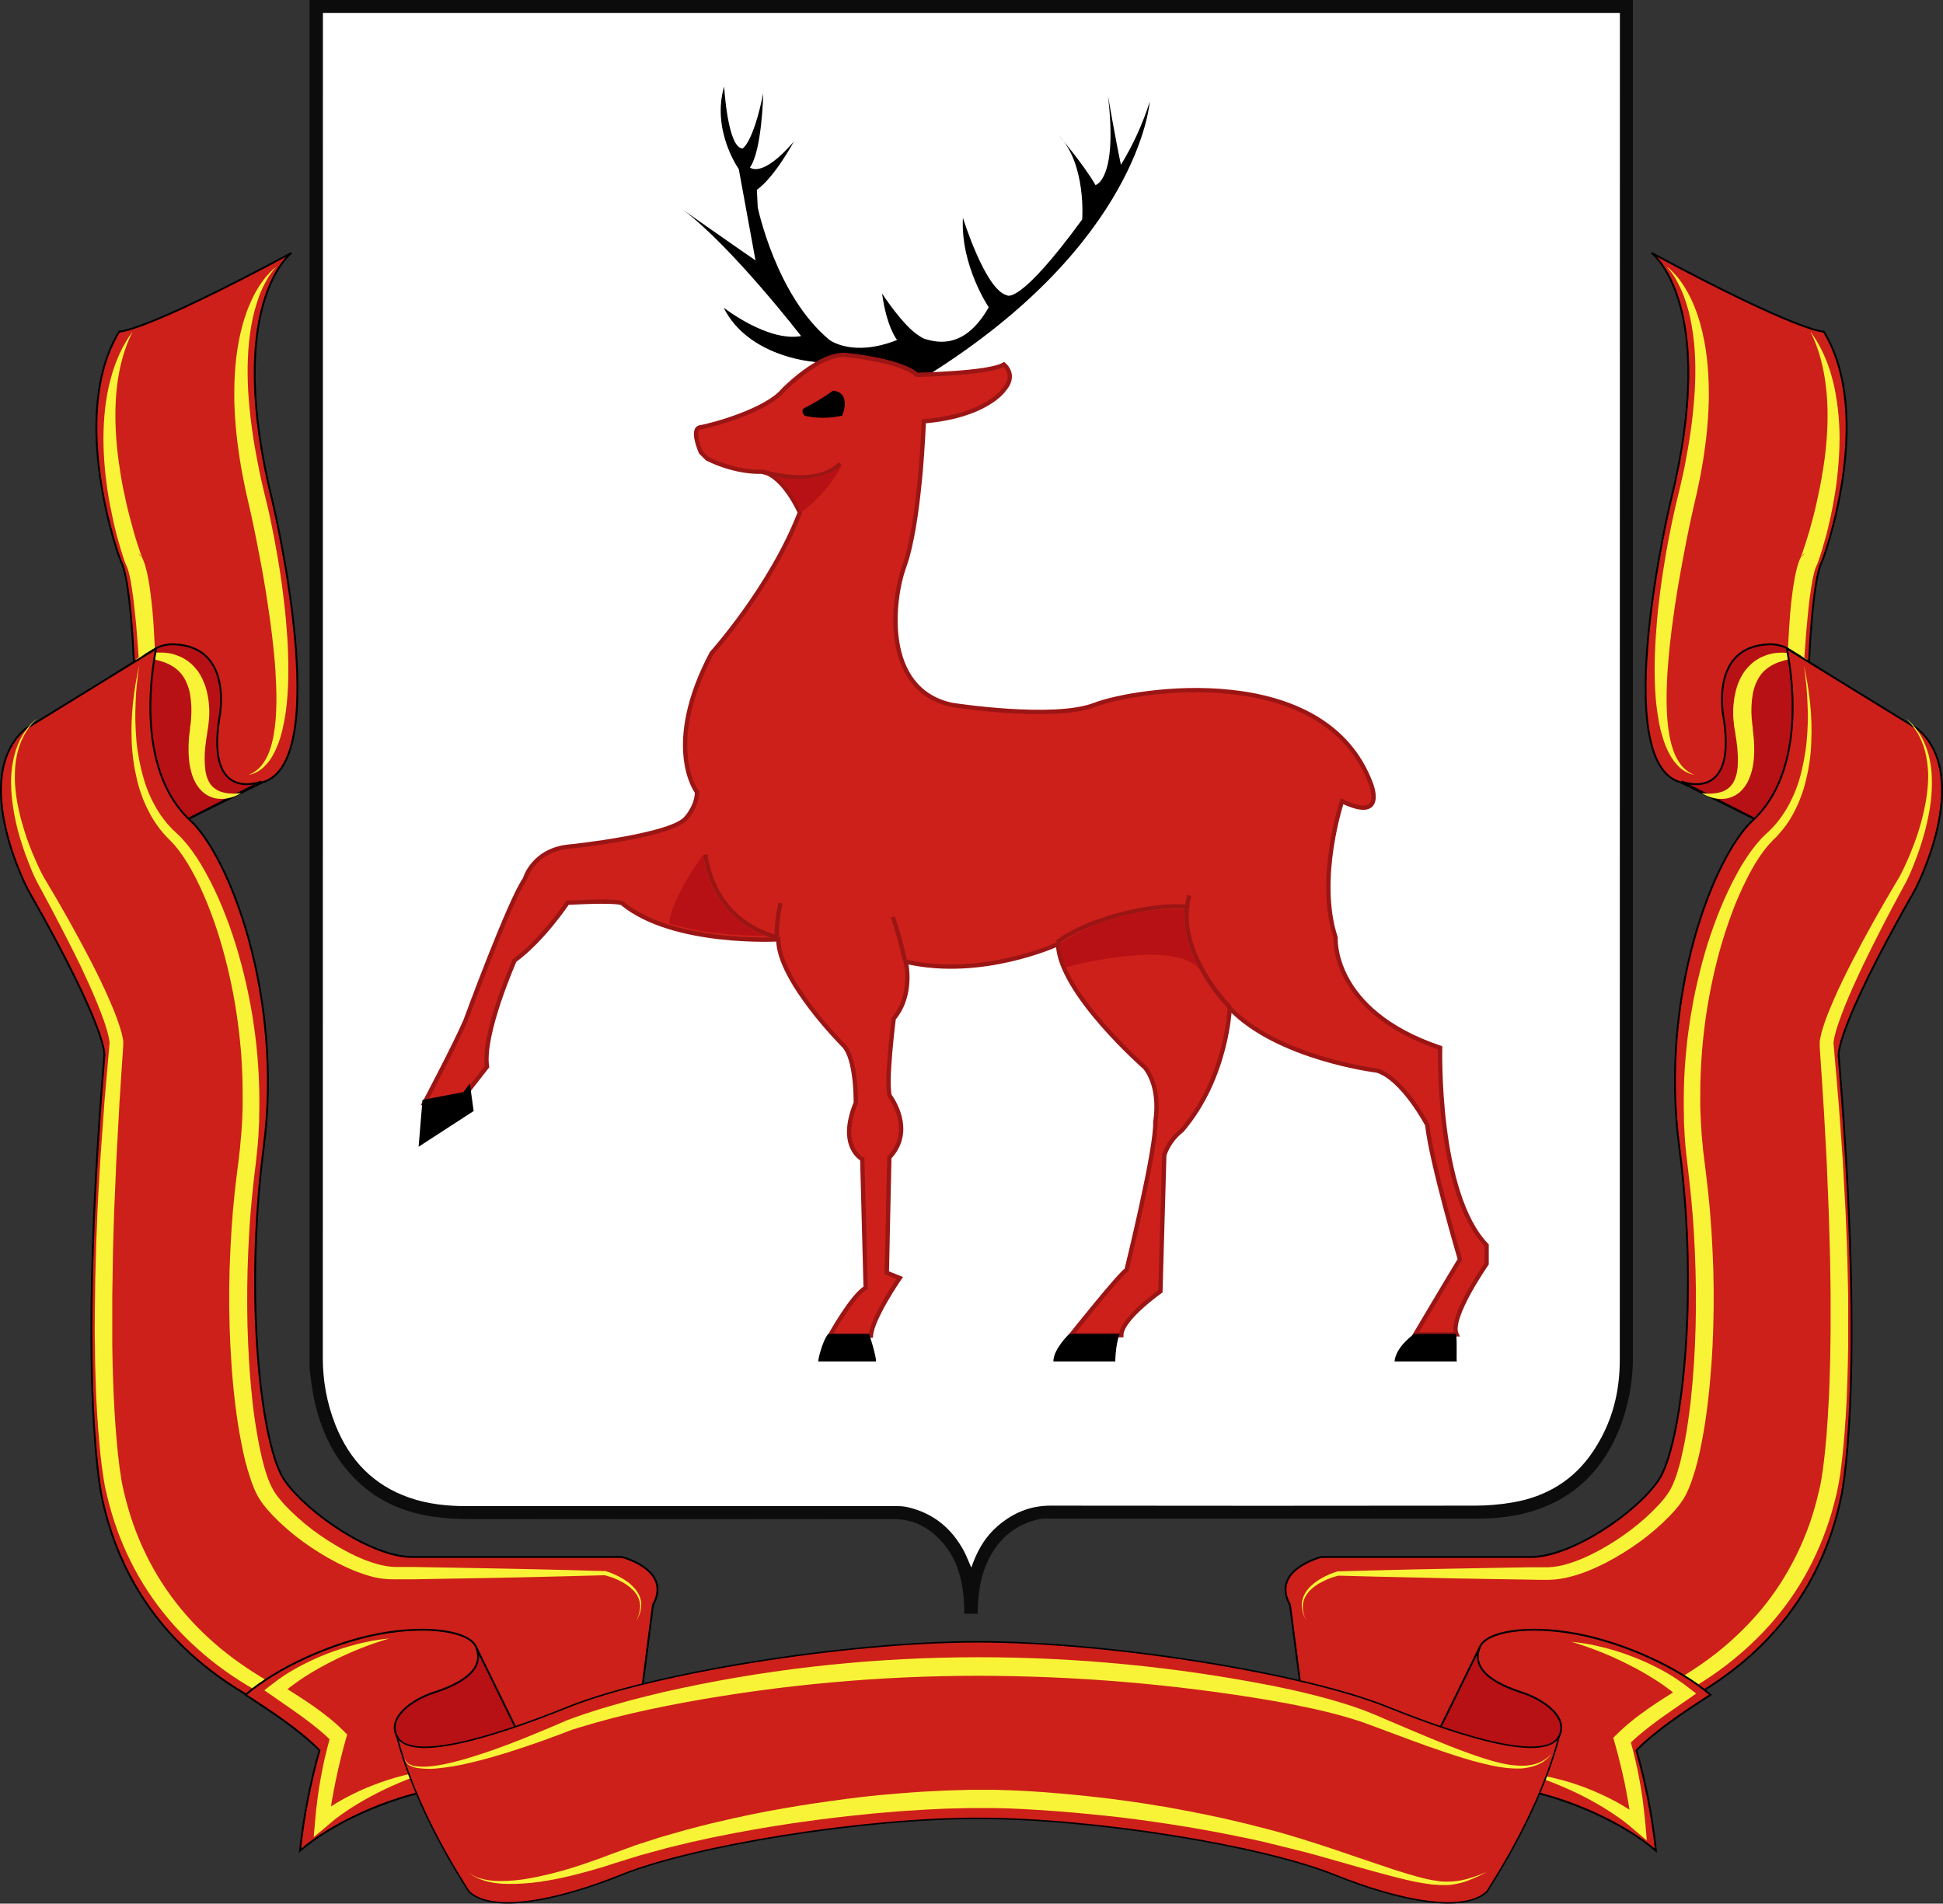 <?xml version="1.0" encoding="utf-8"?>
<!-- Generator: Adobe Illustrator 23.1.0, SVG Export Plug-In . SVG Version: 6.00 Build 0)  -->
<svg version="1.1" id="Слой_1" xmlns="http://www.w3.org/2000/svg" xmlns:xlink="http://www.w3.org/1999/xlink" x="0px" y="0px"
	 viewBox="0 0 2001.9 1961.5" style="enable-background:new 0 0 2001.9 1961.5;" xml:space="preserve">
<rect x="0" y="0" width="2001.9" height="1961.5" fill="#333333" stroke="none"/>
<style type="text/css">
	.st0{fill:#FFFFFF;}
	.st1{fill:#0C0C0C;}
	.st2{fill:#F9F338;}
	.st3{fill:none;stroke:#CD201A;stroke-width:4.4;stroke-miterlimit:10;}
	.st4{fill:#CD201A;stroke:#000000;stroke-width:1.92;stroke-miterlimit:10;}
	.st5{fill:#B71115;stroke:#000000;stroke-width:1.92;stroke-miterlimit:10;}
	.st6{fill-rule:evenodd;clip-rule:evenodd;fill:#CD201A;stroke:#000000;stroke-width:1.92;stroke-miterlimit:10;}
	.st7{fill-rule:evenodd;clip-rule:evenodd;fill:#B71115;stroke:#000000;stroke-width:1.92;stroke-miterlimit:10;}
	.st8{fill-rule:evenodd;clip-rule:evenodd;fill:#CD201A;stroke:#000000;stroke-width:1.54;stroke-miterlimit:10;}
	.st9{fill:#CD201A;stroke:#9B1514;stroke-width:4.43;stroke-miterlimit:10;}
	.st10{fill:none;stroke:#9B1514;stroke-width:4.43;stroke-miterlimit:10;}
	.st11{fill:#B71115;}
</style>
<title>Logo_NN</title>
<g>
	<path class="st0" d="M326.4,6.8v1347.3v68.4l6.2,35.3l24.6,47.4l31.7,29.2l28.9,14.3l33.5,7.8l94.8,3.6l137.2-1.8
		c0,0,187.2-0.4,189.5-0.4c2.3,0,57.5,0,57.5,0s15,3.6,16.4,4.6c1.4,1.1,17.1,10.3,17.1,10.3l18.2,22.5l11,19.8l5.3,20.5l5-13.9
		l11-22.1l27.4-29.2l16.8-8.6l24.6-4.3l98.7,1.8l234.9-3.6l96.2,0.7l50.6-3.2c0,0,17.9-5.3,18.9-5.3s19.6-7.8,19.6-7.8
		s17.1-9.3,18.5-10.7s15.7-17.1,15.7-17.1l10.7-14.6c0,0,16.8-18.2,15.5-20c-1.3-1.8,6.3-30.3,6.3-30.3l6.5-41v-47.4v-191.8V802
		V309.7V6.8H326.4z"/>
	<g>
		<g id="Слой_1-2">
			<path class="st1" d="M318.9,1410.3V0h1363.5v1398.1c0.2,25.8-4.7,51.3-14.3,75.2c-16.4,40.3-44.3,68.9-86.1,82.8
				c-20.1,6.7-40.9,8.7-62,8.7h-442.8c-2-0.1-4,0.1-6,0.4c-23.5,5-40.5,18.5-51.6,39.5c-9.5,18.2-12.2,37.9-12.3,58.1h-13.8
				c-0.2-6.6-0.1-13.2-0.9-19.8c-2.3-20.2-8.3-39.1-22.3-54.5s-30-23.4-51-23.3c-145.1,0.2-290.2,0.2-435.4,0
				c-12.4,0.1-24.9-0.7-37.2-2.4c-32.5-4.6-61.1-17.7-83.8-42c-24.3-26-36.3-57.7-41.6-92.3C320.4,1422.4,319.7,1416.4,318.9,1410.3
				z M332.7,13.4v5.4c0,460,0,920-0.1,1380.1c-0.1,23.8,4.3,47.5,13.1,69.6c14.4,36,39,61.8,76.1,74.7c19.2,6.7,39.2,8.7,59.5,8.7
				c147.8-0.1,295.7-0.1,443.6,0c3.4,0,6.7,0.3,10,1c26.6,6.1,45.7,21.8,58.4,45.6c2.7,5.2,4.8,10.8,7.4,16.7c0.7-2,1.3-3.5,1.9-5
				c5.5-14.5,13.4-27.5,25.2-37.7c15.7-13.5,33.5-21.2,54.9-21.1c145.6,0.2,291.2,0.2,436.7,0c13.1,0,26.2-1.1,39.1-3.3
				c34.9-6,63.2-23,83-52.8s27.4-60.7,27.4-94.8c0.1-460.8,0.1-921.7,0.1-1382.6v-4.5H332.7z"/>
			<path class="st2" d="M1733.3,278.2c54.6,67.4,15.8,217.5,15.8,217.5c-93.7,328.9,26.4,312.6,26.4,312.6l-35.2-0.9
				c-49.3-5.3-44.4-94.6-44.4-94.6c1.7-110.5,30.3-218.4,30.3-218.4c38.8-180.9-20.7-230.7-20.7-230.7L1733.3,278.2z"/>
			<path class="st3" d="M1889.6,1502.6c-15,96.4-35.7,133.4-105.7,197.2"/>
			<path class="st3" d="M1784.8,1698.9c-55.5,42.7-128.1,90.3-257.1,95.1"/>
			<path class="st3" d="M1345.4,1666.3c-24.6-24.2-19.4-42.2,15-51.5"/>
			<path class="st3" d="M1360.4,1614.4h222.8"/>
			<path class="st3" d="M1725.4,1525.9c-24.3,42.7-88.1,85.9-142.7,88.1"/>
			<path class="st3" d="M1749.6,1221.7c12.3,176.1-4,265.9-24.7,304.6"/>
			<path class="st3" d="M1749.6,1221.7c-19.8-113.6-11-226.3,37.4-317.9"/>
			<path class="st3" d="M1783.5,703.5c-1.4,11-2.7,22-0.5,31.3"/>
			<path class="st3" d="M1783,733.5c11.5,47.9-7.5,76.6-29.9,79.6"/>
			<path class="st3" d="M1724,274.3c39.2,56.3,31.7,150.1,16.8,211.7"/>
			<path class="st3" d="M1741.2,484.7c-29.9,115.4-31.7,140-37,203.9"/>
			<path class="st3" d="M1704.2,688.1c0,65.2,3.1,100.4,42.3,117.1"/>
			<path class="st4" d="M1877.2,578.5c-18.9,37-16.7,291.4-16.7,291.4l-129-63.8c-74.4-20.7-10.5-288.4-10.5-288.4
				c51-205.1-19.4-257.1-19.4-257.1c154.9,83.2,177.4,81,177.4,81C1932.7,429.2,1878.1,578,1877.2,578.5z"/>
			<path class="st2" d="M1745.9,798.5c-5.8-1.2-11.2-3.9-15.5-7.9c-4.3-4.1-7.9-8.9-10.6-14.2c-2.8-5.2-5-10.7-6.6-16.4
				c-1.8-5.6-3.2-11.3-4.2-17.1c-1-5.7-1.8-11.5-2.5-17.3s-0.9-11.6-1.3-17.4c-0.5-11.6-0.5-23.2-0.1-34.7s1.2-23.1,2.2-34.6
				s2.4-23,3.9-34.4s3.4-22.8,5.3-34.1s4.2-22.6,6.5-33.9l1.9-8.5l0.9-4.2l1-4.3l4-16.5c1.3-5.5,2.4-11,3.7-16.5s2.1-11.1,3.2-16.6
				c4.2-22.1,7-44.4,8.4-66.8c1.3-22.4,0.8-44.9-3-66.9c-1.8-11.1-4.7-21.9-8.7-32.4c-2.1-5.2-4.5-10.3-7.2-15.2
				c-2.7-5-6.1-9.6-10.1-13.7c2.4,1.6,4.6,3.5,6.6,5.6l3,3.2l2.8,3.3c3.6,4.6,6.7,9.5,9.5,14.6c2.8,5.1,5.3,10.4,7.4,15.9
				c1,2.7,2.1,5.5,3,8.3l1.3,4.1c0.5,1.4,0.8,2.8,1.2,4.2c6.3,22.6,8.6,46.1,8.7,69.3v8.8l-0.3,8.7c-0.2,5.8-0.7,11.6-1.1,17.4
				s-1.2,11.5-1.8,17.3l-2.4,17.2l-1.5,8.6c-0.5,2.9-0.9,5.7-1.5,8.6c-1.2,5.6-2.3,11.3-3.5,17l-3.9,16.8l-1.8,8.2l-1.8,8.3
				c-2.4,11.1-4.5,22.2-6.6,33.3s-4.1,22.3-6,33.5s-3.5,22.4-5,33.6c-0.8,5.6-1.5,11.2-2.1,16.8c-0.7,5.6-1.3,11.3-1.8,16.9
				s-1,11.2-1.4,16.8s-0.6,11.3-0.8,16.9c-0.4,11.2-0.2,22.4,0.6,33.6c0.5,5.6,1.2,11.1,2.2,16.6c1,5.4,2.4,10.8,4.3,16
				c1.9,5.2,4.6,10.1,8,14.4C1736,793.1,1740.6,796.5,1745.9,798.5z"/>
			<path class="st2" d="M1865.3,341.6c3,4.1,5.8,8.4,8.3,12.9l1.9,3.4l1.7,3.5c0.6,1.1,1.1,2.3,1.7,3.5l1.5,3.5
				c2.1,4.8,3.8,9.7,5.4,14.6c0.8,2.5,1.4,5,2.1,7.5s1.3,5,1.9,7.5c4.2,20.3,6.1,41.1,5.4,61.9c-0.3,10.4-1.1,20.7-2.2,31
				s-2.8,20.5-4.7,30.7c-1.9,10.2-4.2,20.2-6.8,30.3c-1.4,5-2.8,9.9-4.3,14.9c-0.8,2.5-1.5,5-2.4,7.5s-0.8,2.5-1.3,3.8l-0.7,1.9
				l-0.4,1.1l-0.3,0.6l-0.2,0.6h-0.1c-0.2,0.4-0.4,0.8-0.6,1.1c-0.9,1.3-2.2,2.4-3.6,3.1l4.1-4c-1,2.2-1.8,4.5-2.4,6.9
				c-0.7,2.6-1.3,5.4-1.9,8.3c-1,5.6-1.9,11.5-2.7,17.4s-1.4,11.9-2,17.9s-1.2,12-1.7,18c-1.9,24.2-3.6,48.4-4.9,72.7l-4.3,73
				c-1.4,24.4-2.9,48.7-5,73.1c-1.1-12.2-2.1-24.4-2.8-36.6s-1.3-24.4-1.8-36.6c-0.9-24.4-1.4-48.9-1.3-73.4s0.7-48.9,2.3-73.5
				c0.4-6.1,0.8-12.2,1.3-18.4s1.2-12.3,2-18.5s1.7-12.4,2.9-18.7c0.6-3.1,1.4-6.3,2.2-9.5c0.9-3.6,2.2-7.1,3.8-10.4l4.1-4
				c-1.4,0.7-2.6,1.7-3.4,3c-0.2,0.3-0.4,0.6-0.6,1h-0.1V574l0.3-0.7l0.6-1.7l1.2-3.4l2.4-7c1.5-4.7,3-9.5,4.4-14.3
				c2.7-9.6,5.3-19.2,7.4-29s4.3-19.5,5.8-29.3c0.9-4.9,1.6-9.9,2.3-14.8s1.2-9.9,1.7-14.9c1.8-19.8,2.2-39.8-0.1-59.7
				S1874.4,359.9,1865.3,341.6z"/>
			<path class="st5" d="M1986.9,763.4c-2.2-3.5-99.5-67.4-145.8-95.5c-4.8-2.7-12.7-4.4-18.9-4c-62.1,2.6-46.2,76.6-46.2,76.6
				c13.6,88.1-43.6,64.7-43.6,64.7l233.3,118.9C2018.6,813.1,1986.9,763.8,1986.9,763.4z"/>
			<path class="st2" d="M1862.3,679.9c-4.4-1.2-9-1.6-13.6-1.3l-3.3,0.4l-3.2,0.6l-3.2,0.7l-1.6,0.5l-1.6,0.5c-2,0.6-4,1.3-6,2.1
				l-2.9,1.4l-1.3,0.7l-1.3,0.8c-3.4,2-6.4,4.5-9,7.5c-2.4,3-4.4,6.3-5.9,9.8c-1.6,3.7-2.8,7.5-3.5,11.5c-1.4,8.3-1.8,16.7-1.1,25.1
				l0.6,6.3c0.2,1.1,0.3,2.1,0.5,3.1v1.7l0.2,1.9l0.4,3.7c0.2,1.3,0.3,2.5,0.4,3.7s0.4,4.9,0.4,7.4s0.2,4.9,0.1,7.4l-0.2,3.8
				c-0.1,0.6-0.1,1.2-0.1,1.8l-0.2,1.9c-0.5,5.2-1.5,10.3-3.1,15.2l-1.4,3.8c-0.5,1.2-1.1,2.4-1.7,3.7s-1.4,2.3-2.1,3.5
				c-0.3,0.6-0.7,1.2-1.2,1.7l-1.3,1.7c-0.9,1.1-1.9,2.1-2.9,3.1l-1.6,1.4c-0.5,0.4-1.1,0.8-1.7,1.2l-1.8,1.2
				c-0.6,0.3-1.2,0.6-1.9,0.9c-1.2,0.7-2.6,1.2-3.9,1.6c-5,1.5-10.4,1.7-15.5,0.7c-4.8-1-9.4-2.8-13.6-5.4c4.6,0.7,9.2,0.8,13.8,0.2
				c2.1-0.2,4.2-0.7,6.3-1.3c1.9-0.6,3.7-1.4,5.4-2.5c0.8-0.5,1.6-1.1,2.4-1.7c0.4-0.3,0.7-0.6,1-0.9l1-1l0.9-1.1l0.8-1l1.5-2.4
				c1.7-3.5,2.9-7.2,3.5-11c0.2-1,0.2-2,0.4-3l0.2-1.6v-1.5l0.2-3.2v-4.7c-0.1-0.5-0.1-1.1-0.1-1.6c-0.1-1.1-0.1-2.2-0.2-3.3
				s-0.1-2.1-0.2-3.2l-0.3-3.3c-0.2-2.2-0.5-4.4-0.8-6.5s-0.6-4.3-1-6.4l-0.2-1.6v-0.4h-0.1v-0.3l-0.2-1c-0.3-1.3-0.5-2.5-0.7-3.8
				s-0.6-5-0.8-7.5c-0.8-10.2,0.1-20.5,2.6-30.4c1.3-5.2,3.3-10.2,5.9-14.8c0.7-1.2,1.4-2.4,2.2-3.5c0.7-1.1,1.5-2.2,2.4-3.3
				c1.7-2.1,3.7-4.1,5.7-5.9l3.2-2.6l3.5-2.2c2.3-1.4,4.8-2.5,7.3-3.4l1.8-0.7l1.9-0.5l3.8-1c2.5-0.4,5.1-0.7,7.6-0.8h3.7l3.7,0.2
				l3.8,0.3l3.7,0.7c2.4,0.6,4.7,1.5,7,2.5C1858.1,677.1,1860.3,678.4,1862.3,679.9z"/>
			<path class="st4" d="M1976.3,751.5c57.2,50.6-3.1,165.1-3.1,165.1c-84.1,147.5-78.8,171.3-78.8,171.3
				c28.6,346,2.2,456.5,2.2,456.5c-56.8,261.5-376.4,265.9-376.4,265.9h-170.8l-20.3-156.7c-20.2-36.1,32.2-49.3,32.2-49.3h216.1
				c41,0,107.5-44.5,131.2-78.8s42.3-187.6,21.6-343.4s35.2-299.4,75.7-336.8s48.4-106.1,35.2-177L1976.3,751.5z"/>
			<path class="st2" d="M1346.5,1670.5c-0.7-1.2-1.5-2.5-2.1-3.8c-0.7-1.3-1.2-2.7-1.7-4.1c-0.5-1.4-0.8-2.8-1.1-4.3l-0.3-2.2
				c-0.1-0.7-0.1-1.5-0.1-2.2c0-3,0.7-6,1.8-8.8c1.1-2.8,2.7-5.4,4.7-7.7c1.9-2.3,4.1-4.4,6.4-6.2c2.4-1.8,4.9-3.5,7.5-5
				c2.6-1.5,5.3-2.8,8-4c2.8-1.1,5.5-2.2,8.5-3.1h0.5c26.3-0.8,52.6-1.3,78.9-2l39.5-0.8l39.5-0.7l39.4-0.7h19.7
				c6-0.3,12-1.3,17.8-3c11.9-3.3,23.6-8.6,34.8-14.7c11.2-6.1,21.9-13.1,32.1-20.8c10.1-7.6,19.6-16.1,28.3-25.4
				c1.1-1.1,2.1-2.3,3.1-3.4l3-3.6l2.7-3.6l2.5-3.7c2.8-4.5,5.1-10.3,7.2-16.1l1.4-4.5l1.3-4.5l0.7-2.3l0.6-2.3l1.1-4.7
				c1.5-6.2,2.8-12.5,4-18.8c2.3-12.7,4.1-25.5,5.6-38.4c5.7-51.7,6.7-104.1,4.4-156.2c-0.6-13-1.3-26.1-2.4-39.1
				c-0.5-6.5-1.2-13-1.8-19.5l-1-9.7c-0.3-3.2-0.7-6.5-1.1-9.7l-1.1-9.7l-1.2-10l-0.5-5c-0.2-1.7-0.3-3.3-0.5-5l-0.8-10l-0.5-10
				l-0.3-5v-5l-0.2-10.1v-10c0.1-13.3,0.6-26.7,1.8-40l0.4-5c0.1-1.7,0.3-3.3,0.5-5c0.3-3.3,0.6-6.6,1-9.9
				c0.9-6.7,1.7-13.3,2.8-19.9c0.4-3.3,0.9-6.6,1.6-9.8s1.1-6.6,1.7-9.9l2-9.8c0.7-3.3,1.4-6.5,2.2-9.8c3-13,6.4-25.9,10.3-38.6
				c8.1-25.4,17.9-50.4,30.9-73.9c1.6-3,3.3-5.9,5-8.8l2.7-4.2l1.4-2.2l1.4-2.1c3.8-5.7,8-11.1,12.5-16.2l1.7-1.9l1.8-1.9l3.8-3.6
				l3.4-3.2l3.3-3.4c4.3-4.6,8.1-9.7,11.5-15c6.9-10.8,12.1-22.6,15.7-34.9c1.8-6.2,3.2-12.5,4.4-18.8s2.2-12.9,2.8-19.3
				s1-13.1,1.2-19.6s0-13.1-0.3-19.6s-0.7-13.1-1.3-19.7s-1.5-13-2.4-19.5c5.7,25.6,8.8,52.1,7.6,78.7c-0.4,13.4-2.3,26.6-5.5,39.6
				c-3.1,13.2-8.1,25.8-14.8,37.6c-3.4,5.9-7.4,11.4-11.9,16.5l-3.4,3.9l-3.7,3.6l-3.2,3.4c-1.1,1.1-2.1,2.4-3.1,3.5
				c-4,4.9-7.6,10.1-11,15.5l-1.3,2l-1.2,2.1l-2.4,4.2c-1.5,2.8-3.1,5.6-4.5,8.5c-5.9,11.5-11.1,23.4-15.6,35.5
				c-4.5,12.1-8.5,24.4-12.1,36.9c-14,50-20.9,101.8-20.7,153.7v9.8l0.4,9.7l0.2,4.8l0.3,4.8l0.6,9.7l0.9,9.7
				c0.1,1.6,0.3,3.2,0.4,4.8l0.6,4.8l1.2,9.7l1.2,9.8c3.4,26.4,5.6,52.8,6.8,79.3c0.7,13.3,1.1,26.6,1.2,39.8s0,26.6-0.4,39.8
				s-1,26.6-2,39.8s-2.2,26.5-3.8,39.8s-3.6,26.4-6.2,39.6c-1.2,6.5-2.7,13.1-4.3,19.7l-1.4,4.9l-0.6,2.5l-0.8,2.4l-1.5,4.9
				l-1.6,4.9c-0.5,1.7-1.3,3.3-1.9,4.9l-0.9,2.5l-1.1,2.4l-1.1,2.5c-0.4,0.8-0.9,1.6-1.3,2.5l-1.3,2.4l-1.6,2.5
				c-1,1.7-2.1,3-3.1,4.5l-3.3,4.1l-3.5,4c-1.1,1.3-2.3,2.6-3.5,3.8c-9.5,9.8-19.8,18.7-30.9,26.7c-11,8-22.5,15.1-34.5,21.4
				c-12.1,6.2-24.7,11.6-38.2,14.9c-6.9,1.8-14,2.8-21.1,2.9h-10l-9.9-0.2l-39.4-0.6l-39.5-0.7l-39.5-0.9
				c-26.3-0.6-52.6-1.1-78.9-1.9h0.5c-2.6,0.7-5.4,1.5-8.1,2.5c-2.7,1-5.3,2.1-7.8,3.4c-5.1,2.4-9.8,5.7-13.8,9.7
				c-1.9,2.1-3.5,4.4-4.8,6.9c-1.2,2.5-2,5.3-2.1,8.1c-0.1,0.7-0.2,1.5-0.1,2.2c0,0.7,0,1.4,0.1,2.1c0.2,1.4,0.4,2.8,0.8,4.2
				c0.4,1.4,0.8,2.8,1.4,4.2C1345.2,1667.9,1345.9,1669.2,1346.5,1670.5z"/>
			<path class="st2" d="M1963.8,740.3c6,4.9,11,10.8,14.9,17.4c3.9,6.7,6.9,13.9,8.7,21.4c1.8,7.5,2.9,15.2,3,22.9
				c0.2,7.7-0.1,15.5-1,23.2c-1.9,15.3-5.4,30.4-10.2,45.1c-2.3,7.4-5,14.6-7.9,21.8c-1.4,3.6-2.9,7.1-4.5,10.6l-1.3,2.7l-0.6,1.3
				l-0.4,0.8l-0.3,0.6l-2.7,5l-10.9,20.2c-3.5,6.7-7.1,13.4-10.6,20.2c-6.9,13.5-13.8,27.1-20.3,40.7c-3.3,6.9-6.5,13.8-9.6,20.7
				c-3.1,6.8-6.1,13.8-8.9,20.7s-5.5,14-7.8,21c-1.1,3.5-2.2,7.1-3,10.5c-0.4,1.7-0.8,3.4-1,5.1c-0.2,0.8-0.3,1.5-0.3,2.3v1.2l0,0
				c0,0,0-0.3-0.1-0.4l0.2,1l3,34.3l1.4,17.2c0.5,5.7,1.1,11.4,1.4,17.2l2.5,34.4l1.2,17.2l0.9,17.2l1.9,34.5l1.4,34.5
				c0.5,11.5,0.6,23,0.9,34.6l0.4,17.2v51.9l-0.3,17.3c-0.1,5.8-0.3,11.5-0.5,17.3c-0.6,23.1-2,46.2-4.1,69.3l-0.9,8.7l-1,8.7
				l-0.5,4.3l-0.6,4.4c-0.5,2.9-0.8,5.8-1.3,8.7l-0.8,4.4l-0.9,4.5l-0.9,4.3c-0.4,1.5-0.7,2.9-1,4.3c-1.4,5.7-3,11.4-4.6,17.1
				c-6.8,22.7-16.1,44.5-27.8,65.1c-11.8,20.5-26,39.6-42.3,56.7c-16.3,17-34.3,32.3-53.8,45.5c-19.4,13.1-40,24.4-61.4,33.8
				c-21.3,9.4-43.3,17.2-65.8,23.4c-22.4,6.1-45.1,10.9-68.1,14.2c-11.5,1.6-23,2.9-34.5,3.8c-5.8,0.5-11.6,0.8-17.4,1l-8.8,0.2
				l-8.6-0.2c-23-0.6-46-1.1-68.9-1.8s-46-1.3-68.9-2.2c22.9-0.9,45.9-1.6,68.9-2.2c22.9-0.7,45.9-1.2,68.8-1.8l8.6-0.2l8.4-0.5
				c5.7-0.4,11.3-1,17-1.6c11.3-1.3,22.5-3,33.7-5c22.4-3.9,44.5-9.2,66.2-15.9c21.7-6.6,42.9-14.7,63.4-24.3
				c20.4-9.5,39.9-20.8,58.4-33.7c18.4-12.8,35.3-27.6,50.5-44c15.2-16.3,28.3-34.4,39.2-53.9c10.9-19.5,19.6-40.1,25.8-61.6
				c1.5-5.3,3-10.7,4.2-16.2c0.4-1.3,0.7-2.7,1-4.1l0.9-4l0.8-4l0.6-4.1c0.5-2.7,0.9-5.5,1.3-8.3l0.5-4.1l0.5-4.2l1-8.5
				c0.3-2.8,0.5-5.6,0.8-8.4l0.8-8.5l0.6-8.5l0.6-8.5l0.3-4.3l0.2-4.2l1-17.1c0.3-5.7,0.4-11.4,0.6-17.1s0.4-11.4,0.5-17.1l0.3-17.1
				c0.3-11.5,0.2-22.9,0.2-34.3v-17.2l-0.2-17.1c-0.2-11.5-0.3-22.9-0.7-34.4l-1-34.3l-1.4-34.3l-0.7-17.2l-0.9-17.1l-1.9-34.4
				c-0.3-5.7-0.7-11.4-1.1-17.1l-1.1-17.2l-2.3-34.3l0.2,1c-0.1-0.2-0.1-0.4-0.1-0.6v-4.5c0.1-1.2,0.3-2.3,0.5-3.4s0.9-4.1,1.4-6.1
				c1.1-3.9,2.3-7.7,3.6-11.4c2.6-7.4,5.6-14.6,8.7-21.7c6.1-14.1,12.9-27.9,19.9-41.5s14.3-27.1,21.8-40.5s15.1-26.6,22.9-39.6
				l2.9-4.9l0.4-0.7l0.3-0.5l0.6-1.2l1.3-2.5c1.7-3.3,3.3-6.7,4.8-10.1c3.2-6.9,6-13.9,8.6-21c5.3-14.1,9.2-28.7,11.8-43.5
				c1.2-7.4,2-14.9,2.2-22.4c0.2-7.5-0.5-15-1.9-22.4c-1.3-7.4-3.7-14.6-7.2-21.3C1974,751.8,1969.3,745.6,1963.8,740.3z"/>
			<path class="st4" d="M122.9,341.6c0,0,22.5,2.2,177.4-81c0,0-70.4,52-19.3,257.1c0,0,63.8,267.7-10.6,288.4l-129,63.8
				c0,0,2.2-254.4-16.7-291.4C123.8,578,69.2,429.2,122.9,341.6z"/>
			<path class="st2" d="M284.8,274.9c-4,4.1-7.3,8.7-10,13.7c-2.8,4.9-5.3,9.9-7.3,15.2c-3.9,10.5-6.9,21.3-8.7,32.3
				c-3.8,22.1-4.3,44.6-3.1,67c1.4,22.4,4.3,44.7,8.5,66.8c1.1,5.5,2.1,11.1,3.2,16.6s2.4,11,3.7,16.5l4,16.5l1,4.3l1,4.2l1.8,8.5
				c2.4,11.3,4.5,22.6,6.5,33.9s3.8,22.7,5.3,34.1s2.9,22.9,3.9,34.4s1.9,23,2.2,34.6s0.4,23.1-0.1,34.7c-0.3,5.8-0.7,11.6-1.3,17.4
				s-1.4,11.6-2.5,17.3c-2.2,11.5-5.2,23-10.8,33.5c-2.6,5.3-6.2,10.1-10.6,14.2c-4.3,4-9.6,6.8-15.4,7.9c5.2-2.1,9.8-5.4,13.4-9.8
				c3.4-4.3,6.1-9.2,8-14.4c1.9-5.2,3.3-10.6,4.3-16c1-5.5,1.7-11,2.2-16.6c0.8-11.2,1-22.4,0.6-33.6c-0.2-5.6-0.5-11.2-0.8-16.9
				s-0.9-11.2-1.4-16.8s-1.1-11.3-1.8-16.9s-1.3-11.2-2.1-16.8c-1.6-11.2-3.2-22.4-5-33.6s-3.8-22.3-6-33.5s-4.2-22.2-6.6-33.3
				l-1.8-8.3l-1.8-8.2l-3.9-16.8c-1.2-5.7-2.3-11.4-3.4-17s-2.1-11.5-3-17.2s-1.6-11.4-2.4-17.2l-1-8.6c-0.3-2.9-0.6-5.8-0.8-8.7
				c-0.4-5.8-1-11.6-1.1-17.4c-0.1-2.9-0.3-5.8-0.3-8.7v-8.8c0.1-23.2,2.4-46.7,8.7-69.3l1.2-4.2l1.4-4.1c0.8-2.8,1.9-5.6,2.9-8.3
				c2.2-5.4,4.6-10.7,7.4-15.9c2.8-5.1,6-10,9.6-14.6c0.9-1.1,1.8-2.3,2.8-3.3s1.9-2.2,2.9-3.2C280.3,278.4,282.5,276.5,284.8,274.9
				z"/>
			<path class="st2" d="M155.1,869.9c-2-24.4-3.5-48.7-5-73.1l-4.3-73c-1.4-24.3-2.9-48.5-4.9-72.7c-0.5-6-1-12-1.7-18
				s-1.2-12-2-17.9s-1.7-11.8-2.7-17.4c-0.6-2.9-1.2-5.7-1.9-8.3c-0.6-2.4-1.4-4.7-2.4-6.9l4.1,4.1c-1.4-0.8-2.7-1.9-3.6-3.2
				c-0.2-0.3-0.4-0.7-0.6-1.1H130l-0.2-0.6l-0.3-0.6l-0.4-1.1l-0.7-1.9c-0.5-1.3-0.9-2.6-1.3-3.8s-1.6-5-2.4-7.5
				c-1.5-5-2.9-9.9-4.3-14.9c-2.6-10-4.8-20.2-6.8-30.3s-3.5-20.4-4.7-30.7s-1.9-20.6-2.2-31c-0.5-20.7,0.9-41.6,5.4-61.9
				c0.6-2.5,1.2-5,1.9-7.5l2.1-7.5c1.6-4.9,3.3-9.8,5.4-14.6l1.5-3.5c0.6-1.2,1.1-2.4,1.7-3.5l1.7-3.5l1.9-3.4
				c2.5-4.5,5.3-8.8,8.3-12.9c-9.1,18.3-14,38-16.2,57.8s-1.8,39.9,0,59.7c0.5,5,1,9.9,1.7,14.9s1.4,9.8,2.2,14.8
				c1.6,9.8,3.6,19.6,5.8,29.3c2.2,9.7,4.8,19.4,7.5,29c1.3,4.8,2.8,9.6,4.3,14.3l2.4,7l1.2,3.4l0.6,1.7l0.3,0.7v0.2h-0.1
				c0.1,0.2,0-0.3-0.6-1c-0.8-1.3-2-2.3-3.4-3l4.1,4c1.6,3.3,2.9,6.8,3.8,10.4c0.9,3.2,1.6,6.4,2.2,9.5c1.3,6.3,2.1,12.5,2.9,18.7
				s1.4,12.4,2,18.5s0.9,12.3,1.3,18.4c1.6,24.6,2.1,49.1,2.3,73.5s-0.4,49-1.3,73.4c-0.5,12.2-1.1,24.4-1.8,36.6
				C157.2,845.5,156.3,857.7,155.1,869.9z"/>
			<path class="st5" d="M36.2,924.1l233.3-118.9c0,0-57.2,23.4-43.6-64.7c0,0,15.9-74-46.2-76.6c-6.2-0.4-14.1,1.3-18.9,4
				c-46.2,28.1-143.5,92-145.7,95.5C15.1,763.8-16.6,813.1,36.2,924.1z"/>
			<path class="st2" d="M248.4,817.2c-4.1,2.6-8.7,4.4-13.5,5.3c-5.2,1.1-10.5,0.9-15.6-0.6c-5.4-1.7-10.2-5-13.8-9.4l-1.3-1.7
				c-0.5-0.5-0.9-1.1-1.2-1.7c-0.7-1.2-1.5-2.3-2.1-3.6s-1.1-2.4-1.7-3.6l-1.4-3.8c-0.4-1.3-0.7-2.5-1-3.8l-0.5-1.9l-0.4-1.9
				c-0.3-1.2-0.5-2.5-0.7-3.8l-0.4-3.8l-0.2-1.9c-0.1-0.6-0.1-1.2-0.1-1.8l-0.2-3.8c-0.1-2.5,0-4.9,0-7.4s0.3-4.9,0.4-7.4
				s0.3-2.4,0.4-3.7l0.4-3.7l0.3-1.9v-1.7c0.2-1,0.4-2.1,0.5-3.1c0.3-2.1,0.5-4.2,0.6-6.3c0.7-8.4,0.3-16.8-1.1-25.1
				c-0.7-3.9-1.9-7.7-3.5-11.4c-0.4-0.9-0.7-1.8-1.2-2.7l-1.4-2.5c-1-1.6-2.1-3.2-3.3-4.6c-2.5-3-5.6-5.6-9-7.6l-1.3-0.8l-1.3-0.7
				l-2.8-1.3c-2-0.9-4-1.6-6.1-2.2l-1.5-0.5l-1.6-0.4l-3.3-0.8l-3.2-0.6l-3.3-0.4c-4.6-0.3-9.2,0.2-13.6,1.3c1.9-1.6,4-2.9,6.2-3.9
				c2.2-1,4.5-1.9,6.9-2.5c1.2-0.3,2.5-0.6,3.7-0.7l3.8-0.4h7.4c2.5,0.1,5.1,0.4,7.6,0.8c1.3,0.2,2.5,0.6,3.8,0.9l1.9,0.6l1.9,0.7
				c2.5,0.9,5,2,7.3,3.4l3.4,2.2l3.2,2.5c2.1,1.8,4,3.9,5.7,6c0.9,1,1.8,2.1,2.5,3.3c0.8,1.1,1.5,2.3,2.1,3.5
				c2.6,4.7,4.6,9.6,6,14.8c2.5,9.9,3.4,20.2,2.5,30.4c-0.2,2.5-0.5,5-0.8,7.5s-0.4,2.5-0.7,3.8l-0.2,1v0.3l0,0v0.4l-0.2,1.6
				c-0.4,2.1-0.7,4.2-1,6.4s-0.6,4.3-0.8,6.5c-1,8.4-1,17,0.1,25.4c0.6,3.8,1.7,7.5,3.5,11l1.5,2.4l0.8,1.1l0.9,1l1,1
				c0.3,0.4,0.7,0.7,1.1,0.9c0.7,0.6,1.5,1.2,2.3,1.7c1.7,1.1,3.5,1.9,5.4,2.5c2.1,0.6,4.2,1.1,6.3,1.4
				C239.1,817.9,243.8,817.9,248.4,817.2z"/>
			<path class="st4" d="M160.8,668.3c-13.2,70.9-5.3,139.6,35.2,177s96,180.9,75.7,336.8s-2.6,309,21.6,343.4s90.2,78.8,131.2,78.8
				h216.2c0,0,52.3,13.2,32.1,49.3l-20.3,156.7H481.7c0,0-319.6-4.4-376.4-265.9c0,0-26.4-110.5,2.2-456.5c0,0,5.3-23.8-78.8-171.3
				c0,0-60.3-114.5-3.1-165.1L160.8,668.3z"/>
			<path class="st2" d="M143.5,685.3c-1,6.5-1.8,13-2.5,19.5s-1.1,13.1-1.3,19.7s-0.4,13.1-0.2,19.6s0.5,13.1,1.1,19.6
				s1.6,12.9,2.8,19.3c1.2,6.3,2.7,12.6,4.5,18.8c3.5,12.3,8.7,24.1,15.6,34.9c3.4,5.3,7.2,10.4,11.5,15l3.3,3.4l3.4,3.2l3.8,3.6
				l1.8,1.9l1.7,1.9c4.5,5.1,8.7,10.5,12.5,16.2l1.4,2.1l1.4,2.2l2.7,4.3c1.7,2.8,3.4,5.8,5,8.7c13,23.5,22.8,48.5,30.8,73.9
				c15.7,51.1,24,104.2,24.4,157.7v10l-0.2,10.1v5l-0.3,5l-0.5,10l-0.8,10c-0.2,1.7-0.3,3.3-0.5,5l-0.5,5l-1.1,10l-1.2,9.7
				c-0.4,3.2-0.8,6.5-1.1,9.7l-1,9.7c-0.6,6.5-1.3,13-1.8,19.5c-1.1,13-1.8,26.1-2.4,39.1c-1.2,26-1.4,52.2-0.8,78.2
				c0.4,13.1,1,26.1,1.8,39.1s2,25.9,3.4,38.9s3.4,25.7,5.7,38.4c1.1,6.3,2.5,12.6,3.9,18.8l1.2,4.7l0.6,2.3l0.6,2.3l1.3,4.5
				l1.5,4.5c1.8,5.6,4.2,11,7.2,16.1c0.6,1.1,1.6,2.4,2.4,3.6s1.9,2.5,2.8,3.7s1.9,2.4,2.9,3.5l3.1,3.5c8.7,9.2,18.2,17.7,28.3,25.4
				c10.2,7.7,21,14.6,32.2,20.8c11.1,6.1,22.8,11.4,34.7,14.7c5.8,1.7,11.8,2.7,17.8,3H426l39.4,0.7l39.5,0.7l39.5,0.8
				c26.3,0.6,52.6,1.2,78.9,2h0.6c2.9,0.9,5.7,1.9,8.4,3.1c5.5,2.4,10.7,5.3,15.5,8.9c2.3,1.9,4.5,4,6.5,6.3
				c1.9,2.3,3.5,4.9,4.7,7.7c1.1,2.8,1.7,5.8,1.7,8.8c0,0.7,0,1.5-0.1,2.2l-0.3,2.2c-0.3,1.5-0.6,2.9-1.1,4.3
				c-0.5,1.4-1,2.8-1.7,4.1c-0.6,1.3-1.4,2.6-2,3.8c0.6-1.3,1.2-2.6,1.7-3.9c0.6-1.4,1-2.8,1.4-4.2c0.4-1.4,0.6-2.8,0.8-4.2
				c0.1-0.7,0.1-1.4,0.1-2.1c0.1-0.7,0.1-1.5,0-2.2c-0.2-2.8-0.9-5.6-2.2-8.1c-1.2-2.5-2.9-4.8-4.8-6.8c-4-4.1-8.7-7.4-13.8-9.8
				c-2.5-1.3-5.1-2.4-7.8-3.4c-2.7-0.9-5.5-1.8-8.1-2.4h0.5c-26.3,0.8-52.6,1.3-78.9,2l-39.5,0.8l-39.5,0.7l-39.4,0.7h-17.3
				c-0.9,0.1-1.7,0.1-2.6,0c-7.1,0.1-14.2-0.7-21.1-2.3c-13.5-3.4-26.1-8.8-38.2-15c-12-6.3-23.5-13.4-34.5-21.4
				c-11.1-8-21.4-16.9-30.9-26.7c-1.2-1.2-2.4-2.5-3.5-3.8l-3.5-4l-3.3-4.1c-1-1.5-2.1-2.8-3.1-4.5l-1.6-2.5l-1.3-2.4l-1.3-2.5
				l-1.1-2.4l-1.1-2.5l-0.9-2.5c-0.6-1.6-1.4-3.2-1.9-4.9l-1.6-4.9l-1.5-4.9l-0.8-2.4l-0.6-2.5l-1.4-4.9c-1.6-6.6-3.1-13.2-4.3-19.7
				c-2.6-13.2-4.6-26.4-6.2-39.6s-2.9-26.5-3.8-39.8s-1.6-26.5-2-39.8s-0.5-26.5-0.4-39.8s0.5-26.5,1.2-39.8
				c1.2-26.5,3.4-52.9,6.8-79.3l1.3-9.8l1.1-9.7l0.6-4.8c0.2-1.6,0.3-3.2,0.4-4.8l0.9-9.7l0.7-9.7l0.3-4.8l0.2-4.8l0.3-9.7v-9.8
				c0.1-12.9-0.3-25.9-1.1-38.8l-0.3-4.9c-0.2-1.6-0.3-3.2-0.4-4.8l-0.9-9.7c-0.7-6.4-1.4-12.9-2.3-19.3
				c-3.4-25.7-8.7-51.2-15.7-76.2c-3.5-12.5-7.5-24.8-12.1-36.9c-4.5-12.1-9.7-24-15.5-35.5l-4.6-8.6l-2.4-4.1l-1.2-2.1l-1.3-2
				c-3.3-5.4-7-10.6-11-15.5c-1-1.2-2-2.4-3.1-3.5l-3.2-3.4l-3.6-3.6l-3.5-3.9c-4.4-5.2-8.4-10.9-11.8-16.8
				c-6.7-11.8-11.7-24.4-14.8-37.6c-3.1-13-5-26.3-5.5-39.6C134.6,737.4,137.7,710.9,143.5,685.3z"/>
			<path class="st2" d="M641.4,1799.1l-34.4,1l-34.5,1l-34.4,0.8l-34.4,0.8H495c-3,0.1-5.8,0-8.7-0.1c-5.8-0.2-11.6-0.5-17.4-1
				c-11.6-0.8-23.1-2.1-34.5-3.8c-23-3.2-45.7-7.9-68.1-14.1c-22.5-6.2-44.5-14-65.8-23.3c-21.4-9.4-42-20.7-61.4-33.8
				c-19.5-13.1-37.6-28.4-53.8-45.4c-16.3-17.1-30.5-36.2-42.3-56.7c-11.7-20.5-21.1-42.3-27.8-65c-1.7-5.7-3.2-11.4-4.6-17.1
				c-0.4-1.4-0.7-2.8-1-4.3l-1-4.3l-0.9-4.5l-0.7-4.4c-0.5-2.9-0.9-5.8-1.3-8.7l-0.6-4.4l-0.6-4.3l-1-8.7c-0.3-2.9-0.5-5.8-0.8-8.7
				c-2.2-23.1-3.6-46.2-4.2-69.3c-0.2-5.8-0.4-11.5-0.5-17.3l-0.2-17.3c-0.3-11.5-0.2-23.1-0.1-34.6c0.4-46.1,1.8-92.1,4.6-138.1
				l1-17.2l1.2-17.2l2.5-34.4c0.3-5.8,0.8-11.5,1.3-17.2l1.5-17.2l3-34.4l0.2-0.9c-0.1,0.1-0.1,0.4-0.1,0.4l0,0v-1.2
				c0-0.8-0.1-1.5-0.3-2.3c-0.2-1.7-0.6-3.4-1-5.1c-0.8-3.4-1.9-7-3-10.5c-2.3-7-5-14-7.8-21s-5.8-13.9-8.9-20.8s-6.3-13.7-9.5-20.6
				c-13.3-27-27.3-53.9-41.9-80.8l-2.7-5l-0.3-0.7l-0.4-0.7l-0.6-1.4l-1.3-2.6c-1.6-3.5-3.1-7.1-4.5-10.7
				c-2.9-7.1-5.6-14.4-7.9-21.7c-4.9-14.7-8.3-29.8-10.2-45.1c-0.9-7.7-1.3-15.5-1.1-23.2c0.2-7.7,1.3-15.4,3.1-22.9
				c1.8-7.5,4.7-14.7,8.6-21.4c3.9-6.6,8.9-12.5,14.9-17.4c-5.5,5.2-10.2,11.4-13.7,18.1c-3.5,6.7-5.9,13.9-7.3,21.3
				c-0.7,3.7-1.2,7.4-1.5,11.1c-0.2,3.8-0.3,7.5-0.3,11.3c0.1,7.5,0.9,15,2.1,22.4c1.3,7.4,2.9,14.8,4.9,22s4.3,14.5,6.9,21.6
				s5.5,14,8.6,20.9c1.5,3.4,3.2,6.8,4.8,10.2l1.3,2.4l0.7,1.3l0.3,0.5l0.3,0.6l2.9,4.9c7.8,13,15.5,26.3,23,39.7
				s14.7,26.7,21.8,40.4s13.8,27.4,19.9,41.5c3.1,7.1,6.1,14.3,8.7,21.7c1.3,3.7,2.5,7.5,3.6,11.4c0.5,2,1,4,1.4,6.1
				s0.4,2.2,0.5,3.4v4.5c-0.1,0.1-0.1,0.4-0.2,0.6l0.2-1l-2.3,34.3l-1.1,17.2c-0.4,5.7-0.8,11.4-1,17.2l-1.9,34.3l-0.9,17.1
				l-0.7,17.2l-1.5,34.3l-1,34.3c-0.4,11.5-0.4,22.9-0.6,34.4l-0.3,17.1v51.5l0.3,17.1c0.1,5.7,0.4,11.4,0.5,17.1
				c0.7,22.8,2,45.6,4.1,68.2c0.3,2.8,0.5,5.6,0.8,8.4l1,8.5l0.5,4.2l0.5,4.1c0.4,2.8,0.8,5.6,1.3,8.3l0.6,4.1l0.8,4l0.9,4l0.9,4.2
				c1.3,5.4,2.8,10.8,4.3,16.2c6.2,21.4,14.8,42.1,25.7,61.5c21.7,39,53,72.3,89.7,98c18.4,13,38,24.3,58.4,33.8
				c20.5,9.6,41.7,17.8,63.4,24.4c21.7,6.6,43.8,12,66.2,16c11.2,2,22.5,3.7,33.8,5c5.7,0.7,11.3,1.2,17,1.7
				c2.8,0.2,5.7,0.4,8.4,0.4l8.6,0.2l34.4,0.7l34.5,0.9l34.4,0.9L641.4,1799.1z"/>
			<path class="st6" d="M309.1,1906.9c3.8-35,10.5-69.6,20.1-103.4c-21.4-21.5-48.4-38.9-76.2-57.2c32.2-27.6,88.3-53.5,138-62.8
				s93.3-2.8,99.7,14c3.6,7.9,5.7,16.5,6.1,25.2c1.7,41.5-10.7,88.8-49.7,121.3C397.4,1853.3,341.3,1879.2,309.1,1906.9z"/>
			<path class="st2" d="M448.3,1823.7c-10.3,3-20.5,6.5-30.5,10.6c-9.9,4-19.7,8.4-29.1,13.2s-18.7,10.1-27.6,15.8l-6.5,4.4
				c-2.2,1.4-4.3,3-6.4,4.6l-1.6,1.1l-1.5,1.2l-3,2.5l-5.9,5l-13,10.9l1.5-17c0.6-7.5,1.4-15,2.4-22.4s2.1-14.9,3.5-22.3
				s2.8-14.8,4.6-22.1s3.6-14.6,5.7-21.8l2,7.9c-4.5-4.5-9.3-8.9-14.3-13s-10.2-8.2-15.5-12.1s-10.7-7.7-16.2-11.5l-16.5-11.5
				l-8.1-5.5l7.3-5.7l6.7-5.1l3.5-2.4l1.7-1.2l1.8-1.2c2.3-1.5,4.6-3,7.1-4.4s4.7-2.8,7.2-4.1c9.7-5.2,19.7-9.8,29.9-13.8
				c10.2-3.9,20.6-7.2,31.2-9.9c10.6-2.7,21.3-4.6,32.2-5.6c-10.4,3.1-20.6,6.6-30.5,10.6s-19.7,8.4-29.2,13.3
				c-9.4,4.8-18.6,10-27.5,15.7l-6.5,4.4l-6.4,4.6l-1.6,1.2l-1.5,1.2l-3,2.4c-2.1,1.6-4,3.3-5.9,5l-0.7-11.2
				c5.7,3.5,11.4,7,17.1,10.7s11.4,7.4,17,11.3s11.2,8.1,16.6,12.4s10.6,9,15.6,14l3.3,3.3l-1.3,4.6c-2,7-3.9,14.1-5.6,21.2
				s-3.4,14.2-4.8,21.3s-2.9,14.3-4.1,21.5s-2.3,14.5-3.3,21.7l-11.5-6.1l3.3-2.6l3.4-2.5l3.4-2.4l1.8-1.2l1.7-1.2l7.1-4.4l7.2-4.1
				c9.7-5.2,19.7-9.9,30-13.8c10.2-3.9,20.6-7.3,31.2-9.9C426.7,1826.6,437.5,1824.7,448.3,1823.7z"/>
			<path class="st7" d="M490.7,1697.5c9.1,23.5-16.5,37.7-43.4,46.4c-22.3,7.2-48.1,25.3-38.6,44.7c3.8,7.9,12.6,15.2,25.5,18.7
				c18.7,5.1,42.5,4.2,42.5,4.2l57.5-25.3L490.7,1697.5L490.7,1697.5z"/>
			<path class="st6" d="M1706.1,1906.9c-3.7-35-10.4-69.6-20.1-103.4c21.4-21.5,48.4-38.9,76.3-57.2
				c-32.2-27.6-88.3-53.5-138.1-62.8s-93.2-2.8-99.7,14c-3.6,7.9-5.7,16.5-6.1,25.2c-1.6,41.5,10.7,88.8,49.7,121.3
				C1617.8,1853.3,1673.9,1879.2,1706.1,1906.9L1706.1,1906.9z"/>
			<path class="st2" d="M1571.6,1827.1c10.8,1,21.6,2.9,32.1,5.6c10.6,2.6,21.1,5.9,31.3,9.9c10.2,4,20.2,8.6,29.9,13.8
				c2.5,1.3,4.9,2.7,7.2,4.1l7.1,4.4l1.8,1.2l1.7,1.2l3.4,2.4c1.2,0.7,2.3,1.7,3.4,2.5l3.4,2.6l-11.6,6.1c-1-7.3-2.1-14.5-3.3-21.7
				s-2.6-14.4-4-21.5s-3.2-14.3-4.9-21.4s-3.6-14.1-5.6-21.1l-1.3-4.6l3.3-3.3c5-4.9,10.2-9.6,15.7-14c5.4-4.4,10.9-8.4,16.5-12.4
				s11.3-7.6,17-11.3s11.5-7.2,17.2-10.7l-0.8,11.2c-1.9-1.7-3.8-3.4-5.8-5l-3.1-2.4l-1.5-1.3l-1.6-1.1c-2.1-1.6-4.1-3.1-6.3-4.6
				s-4.3-3-6.6-4.4c-8.9-5.7-18.1-11-27.5-15.7c-9.5-4.9-19.2-9.3-29.2-13.3s-20-7.5-30.4-10.6c10.8,1,21.6,2.9,32.1,5.6
				c10.6,2.6,21,5.9,31.2,9.9c10.3,3.9,20.3,8.6,30,13.8l7.2,4.1c2.4,1.4,4.7,2.9,7,4.4l1.8,1.2l1.7,1.2l3.5,2.4
				c2.3,1.6,4.4,3.4,6.7,5.1l7.3,5.6l-8,5.6l-16.6,11.5c-5.5,3.7-10.9,7.6-16.2,11.5s-10.5,7.9-15.5,12.1c-5,4.1-9.8,8.4-14.3,13
				l2-8c2.1,7.3,4,14.6,5.7,21.9c1.8,7.3,3.3,14.7,4.6,22.1s2.6,14.8,3.5,22.3s1.8,14.9,2.5,22.4l1.4,17l-13-11l-5.8-5l-3.1-2.4
				l-1.5-1.2l-1.6-1.2c-2.1-1.5-4.2-3.1-6.4-4.5l-6.5-4.4c-8.9-5.7-18.1-11-27.5-15.8c-9.5-4.8-19.2-9.2-29.2-13.2
				C1592.1,1833.6,1581.9,1830.1,1571.6,1827.1z"/>
			<path class="st7" d="M1524.5,1697.5c-9.1,23.5,16.5,37.7,43.4,46.4c22.4,7.2,48.1,25.3,38.7,44.7c-3.9,7.9-12.7,15.2-25.5,18.7
				c-18.8,5.1-42.6,4.2-42.6,4.2l-57.5-25.3L1524.5,1697.5L1524.5,1697.5z"/>
			<path class="st8" d="M1007.6,1691.7c-136.4,0-335.9,32.4-421.8,67c-78.9,31.8-163.7,57.6-177.1,29.9
				c19.7,75.7,64.4,144.3,74.5,160.5c23.2,22.1,88.3,10.5,157-17.2c74.8-30.2,248.6-58.3,367.4-58.3s292.6,28.1,367.4,58.3
				c68.8,27.7,133.8,39.3,157,17.2c10.1-16.2,54.8-84.8,74.6-160.5c-13.5,27.7-98.3,1.9-177.2-29.9
				C1343.5,1724.1,1144,1691.7,1007.6,1691.7L1007.6,1691.7z"/>
			<path class="st2" d="M483.2,1929.1c1.9,2,4.2,3.6,6.8,4.6c2.5,1.2,5.2,2,7.9,2.6c5.4,1.2,10.9,1.9,16.4,1.9
				c11.1,0.1,22.1-1,33-3.1c10.8-2,21.6-4.6,32.3-7.6s21.2-6.5,31.6-10.2l7.9-2.8l7.7-2.9l3.9-1.5l4-1.4l7.9-2.9l8-2.9l4-1.5l4-1.3
				l16.1-5.2c2.6-0.8,5.3-1.8,8-2.5l8.1-2.3l16.3-4.7l16.3-4.2c5.5-1.4,10.9-2.8,16.4-4c11-2.5,21.9-5.1,32.9-7.3l16.6-3.3l16.6-3
				c22.1-4,44.4-7.1,66.7-10.1s44.7-5,67.2-6.6c11.2-0.9,22.4-1.3,33.7-1.9c5.6-0.3,11.3-0.3,16.9-0.5l8.5-0.3h25.4l17,0.5l16.9,0.8
				l16.8,1.1c22.5,1.7,44.9,3.9,67.2,6.6l16.7,2.2l16.7,2.4c5.6,0.8,11.2,1.8,16.7,2.7l8.3,1.3l8.3,1.5l16.6,3.1l16.6,3.3l16.5,3.5
				l16.4,3.8c11,2.5,21.8,5.4,32.7,8.2s21.7,6,32.4,9.3s21.5,6.8,32.1,10.3l31.8,10.8l31.7,10.7l8,2.5l7.9,2.4l8,2.3l8,2.1l4.1,0.9
				l4,0.8l4.1,0.6l4,0.6l4.1,0.3h4.1c2.7,0,5.5-0.2,8.2-0.5l4.1-0.6l4-0.9l2-0.4l2-0.6l4-1.2c2.7-0.8,5.3-1.8,7.9-2.7l7.8-3
				l-7.5,3.7c-2.5,1.2-5.1,2.4-7.7,3.4l-3.9,1.6l-2,0.7l-2,0.7l-4.1,1.2l-4.2,0.9c-2.8,0.6-5.6,1-8.4,1.2h-8.6l-4.3-0.3
				c-1.4-0.1-2.9-0.1-4.3-0.3l-4.2-0.6l-4.2-0.6l-8.4-1.5l-8.2-1.8l-8.2-2l-8.2-2.1c-10.8-2.8-21.6-5.8-32.4-8.8l-32.3-9.2
				c-10.7-3-21.4-6.1-32.2-8.7s-21.6-5.4-32.4-8s-21.6-4.8-32.5-7c-21.8-4.4-43.7-8.3-65.7-11.7c-21.9-3.3-43.9-6.4-66-8.7
				s-44.2-4.4-66.3-5.8l-16.7-1l-16.6-0.8l-16.5-0.4h-24.8l-8.3,0.2l-16.6,0.4l-16.6,0.8c-5.6,0.2-11.1,0.7-16.7,1l-8.3,0.5
				l-8.3,0.6l-16.6,1.4c-5.5,0.4-11,1-16.5,1.6l-16.6,1.7c-44.2,4.9-88.1,11.5-131.7,20.3c-5.5,1-10.9,2.3-16.3,3.4l-16.3,3.6
				l-16.1,3.9l-8.1,2l-8,2.2l-16.1,4.4l-4,1.1l-4,1.3l-7.9,2.4l-8,2.5l-3.9,1.2l-4.1,1.3l-8,2.6l-8.1,2.4
				c-21.6,6.3-43.6,11.7-66.1,14.2c-11.2,1.1-22.6,1.7-33.9,0.7c-5.6-0.5-11.2-1.7-16.6-3.4c-2.7-0.8-5.3-1.9-7.8-3.3
				C487.2,1932.9,485,1931.2,483.2,1929.1z"/>
			<path class="st2" d="M417,1809.8c-0.3,1.6,0.1,3.2,0.9,4.5c0.8,1.3,2,2.4,3.3,3.2c2.7,1.5,5.7,2.4,8.8,2.6
				c6.2,0.7,12.5,0.1,18.7-0.7c12.4-1.8,24.7-5.1,36.7-8.8c24.1-7.4,47.8-16.5,71.1-26.3l17.5-7.3l8.8-3.9l2.3-0.9l2.3-0.8l4.5-1.7
				c12.1-4.3,24.3-8.2,36.6-11.8s24.6-6.9,37-10s24.8-6,37.3-8.6c99.9-21.3,202.1-31.6,304.2-31.7c102.2-0.1,204.1,9.8,304.4,29.5
				c12.5,2.5,25,5.2,37.4,8.3s24.8,6.4,37.1,10.3c6.2,1.9,12.3,4,18.3,6.2l4.6,1.8l4.5,1.8l4.4,1.8l4.4,1.9l35,14.9
				c23.4,9.8,46.7,19.6,70.7,27.4c6,1.9,12,3.7,18.2,5.1c6.1,1.5,12.3,2.4,18.5,2.7c6.2,0.4,12.4-0.2,18.4-2
				c6-2.1,11.4-5.5,15.7-10.1c-2,2.5-4.2,4.8-6.8,6.7c-2.6,2-5.4,3.6-8.4,4.8c-6.1,2.3-12.5,3.6-19,3.6c-6.4,0-12.9-0.5-19.2-1.6
				c-6.4-1-12.7-2.4-18.9-4c-12.4-3-24.6-7-36.7-11s-24.1-8.3-36-12.7s-23.8-8.8-35.7-13.3l-8.9-3.3l-4.4-1.6l-4.4-1.5
				c-5.9-1.9-11.9-3.7-17.9-5.4c-24.2-6.7-48.9-11.5-73.7-15.9c-99.7-16.8-200.5-25.2-301.6-25.3c-101,0.1-201.8,9.2-301.2,27.4
				c-24.8,4.6-49.5,9.8-73.9,16c-12.3,3.2-24.4,6.6-36.4,10.3l-4.4,1.4l-2.2,0.7l-2.2,0.8l-8.8,3.4l-17.9,6.6
				c-12,4.3-24.1,8.4-36.3,12.2s-24.4,7.4-36.9,10.3c-12.4,3.2-25,5.3-37.8,6.5c-6.4,0.6-12.8,0.3-19.2-0.6
				c-3.2-0.5-6.3-1.7-9.1-3.5c-1.3-1-2.4-2.3-3.1-3.7C416.9,1813,416.7,1811.4,417,1809.8z"/>
			<path d="M836.1,372.5c0,0-65.6-5.4-90.5-55.5c0,0,45.3,35.5,79.8,29.3c0,0-70.9-91.8-121.4-129.9c0,0,63.8,44.8,74.4,51.9
				l-17.2-94c0,0-28.4-39.9-15.1-85.2c0,0,3.5,63.4,19,63.9c0,0,10.7-5.3,21.3-56.8c0,0-1.3,59-13.7,76.3c0,0,12,12,45.2-26.6
				c0,0-19.5,36.4-38.1,49.7l0.9,18.1c0,0,19,91.4,74,136.6c0,0,23.9,18.2,69.6,0c0,0-10.6-12.4-15.5-47.9c0,0,21.7,33.7,38.6,43.9
				c1.5,1.1,3.1,2,4.8,2.7c16.4,5.3,43,8.8,66.5-32.4c0,0-29.2-43-26.6-92.2c0,0,23.1,74.5,45.3,79.8c0,0,11.9,11.9,77.6-78.1
				c0,0,4.4-56.7-24-86.4c0,0,25.3,29.3,37.7,51c0,0,23.1-5.3,12.9-91.8c0,0,7.9,45.7,13.3,70.9c12.5-20.4,22.5-42.3,29.7-65.1
				c0,0-10.2,145.8-230.1,282.8C956.2,386.6,854.7,375.6,836.1,372.5z"/>
			<path class="st9" d="M722.1,466c0,0-10.6-23.9-0.8-25.7c13.7-2.2,68.7-17.7,85.5-38.1c0,0,38.1-39.1,65.2-36.4
				c0,0,55.9,5.3,72.7,20.4c0,0,74.5-1.3,89.6-10.6c0,0,13.7,10.6,0,26.1c0,0-18.2,27.1-82.5,32.4c0,0-3.5,104.6-20.4,150.3
				c-11.5,31.5-23.9,125.9,49.2,141.9c0,0,104.7,16.4,147.2,0s236.8-46.2,284.6,81.1c0,0,16.5,40.3-29.7,18.2
				c0,0-26.6,79.8-6.6,140.5c0,0-5.3,75.4,107.7,113.5c0,0-4,149.9,47.9,203.5v19.1c0,0-39,55.8-31,72.7h-42.6
				c0,0,38.1-64.3,46.1-77.2c0,0-29.7-100.6-33.7-138.7c0,0-25.2-47.9-51.8-55.9c0,0-102-12.4-151.7-64.3c0,0-2.6,71.4-49.2,125.9
				c-8.4,6.5-14.7,15.3-18.2,25.3l-4,140.6c0,0-40.3,28.3-40.3,45.2h-51.9c0,0,51.9-65.2,57.2-67c0,0,31.1-125.9,29.7-152.9
				c0,0,6.7-33.7-10.6-55.9c0,0-88.2-77.1-89.6-127.2c0,0-78.4,36.3-156.9,18.1c0,0,8.4,33.7-12.4,58.6c0,0-8.5,66.9-4,79.8
				c0,0,26.6,34.6-0.5,63.4l-2.6,118.8l13.3,5.3c0,0-28.4,41.2-29.7,59.4h-42.2c0,0,23.1-41.7,36.8-49.2l-3.5-132.6
				c0,0-25.3-12.8-6.7-58c0,0,0.9-45.7-12.8-59.4c0,0-67-67-67-109.1c0,0-107.7,6.2-160.5-36.8c0,0,0.9-4-56.7-0.9
				c0,0-25.3,38.1-54.5,59.4c0,0-33.7,76.3-28.4,109.5l-22.2,28.4l-42.1,8.4c0,0,31-58.5,42.1-84.2c0,0,45.2-123.3,61.2-145.9
				c0,0,8.4-31,47.9-33.7c0,0,100.6-10.6,117.5-28.4c0,0,11.5-11.5,12-27.4c0,0-36-46.6,15-143.2c0,0,61.2-67.9,90.9-145
				c0,0-16.4-37.7-38.6-42.1c0,0-24.8,2.2-56.7-13.3L722.1,466z"/>
			<polygon points="477.4,1125.3 435.3,1133.3 431.3,1181.6 488,1144.8 484.1,1116.4 			"/>
			<path d="M853.4,1374.4h42.1c0,0,7.1,21.8,7.1,28.4h-59.4C842.3,1402.8,847.2,1381.5,853.4,1374.4z"/>
			<path d="M1101.7,1374.4c0,0-16.4,15.6-16.4,28.4h63.8c0,0,0-16.4,4.4-28.4H1101.7z"/>
			<path d="M1500.2,1374.4h-43c0,0-19,12.9-20.4,28.4h64.3C1500.2,1402.8,1501.6,1383.3,1500.2,1374.4z"/>
			<path d="M858.3,402.6c-9.6,6.8-19.7,12.9-30.2,18.2c0,0-3.5,2.6,0.9,7.5c0,0,16.4,4.9,38.6,0C868,428.3,877.8,404.4,858.3,402.6"
				/>
			<path class="st10" d="M1089.2,971c27.1-21.7,95.8-41.2,136.2-36.4"/>
			<path class="st10" d="M1225.4,922.7c-10.7,35.4,8.8,80.2,41.6,115.2"/>
			<path class="st10" d="M800.2,966.1c0-11.9,1.3-23.9,4-35.5"/>
			<path class="st10" d="M932.3,989.6c-4.4-18.6-5.3-23.5-12.4-44.8"/>
			<path class="st10" d="M726.6,880.5c7.5,47,35.4,74.5,74.5,85.6"/>
			<path class="st10" d="M784.7,486c52.3,13.7,72.7,0,81.1-8"/>
			<path class="st11" d="M724.4,881c0,0-31.5,41.7-35.1,70.5c0,0,36.8,12.8,98.9,12.8C787.8,964.3,733.2,946.6,724.4,881z"/>
			<path class="st11" d="M1098.1,996.7c0,0,107.7-29.7,137,0.9c0,0-17.7-31.5-14.6-60.7c0,0-67.4-5.4-128.6,35.4
				C1091.5,972.3,1092.3,984.7,1098.1,996.7z"/>
			<path class="st11" d="M800.2,491.7c0,0,43,8.4,66.9-12c0,0-13.7,28.4-42.1,48.4C825.4,528.1,816.6,505.5,800.2,491.7z"/>
		</g>
	</g>
</g>
</svg>
